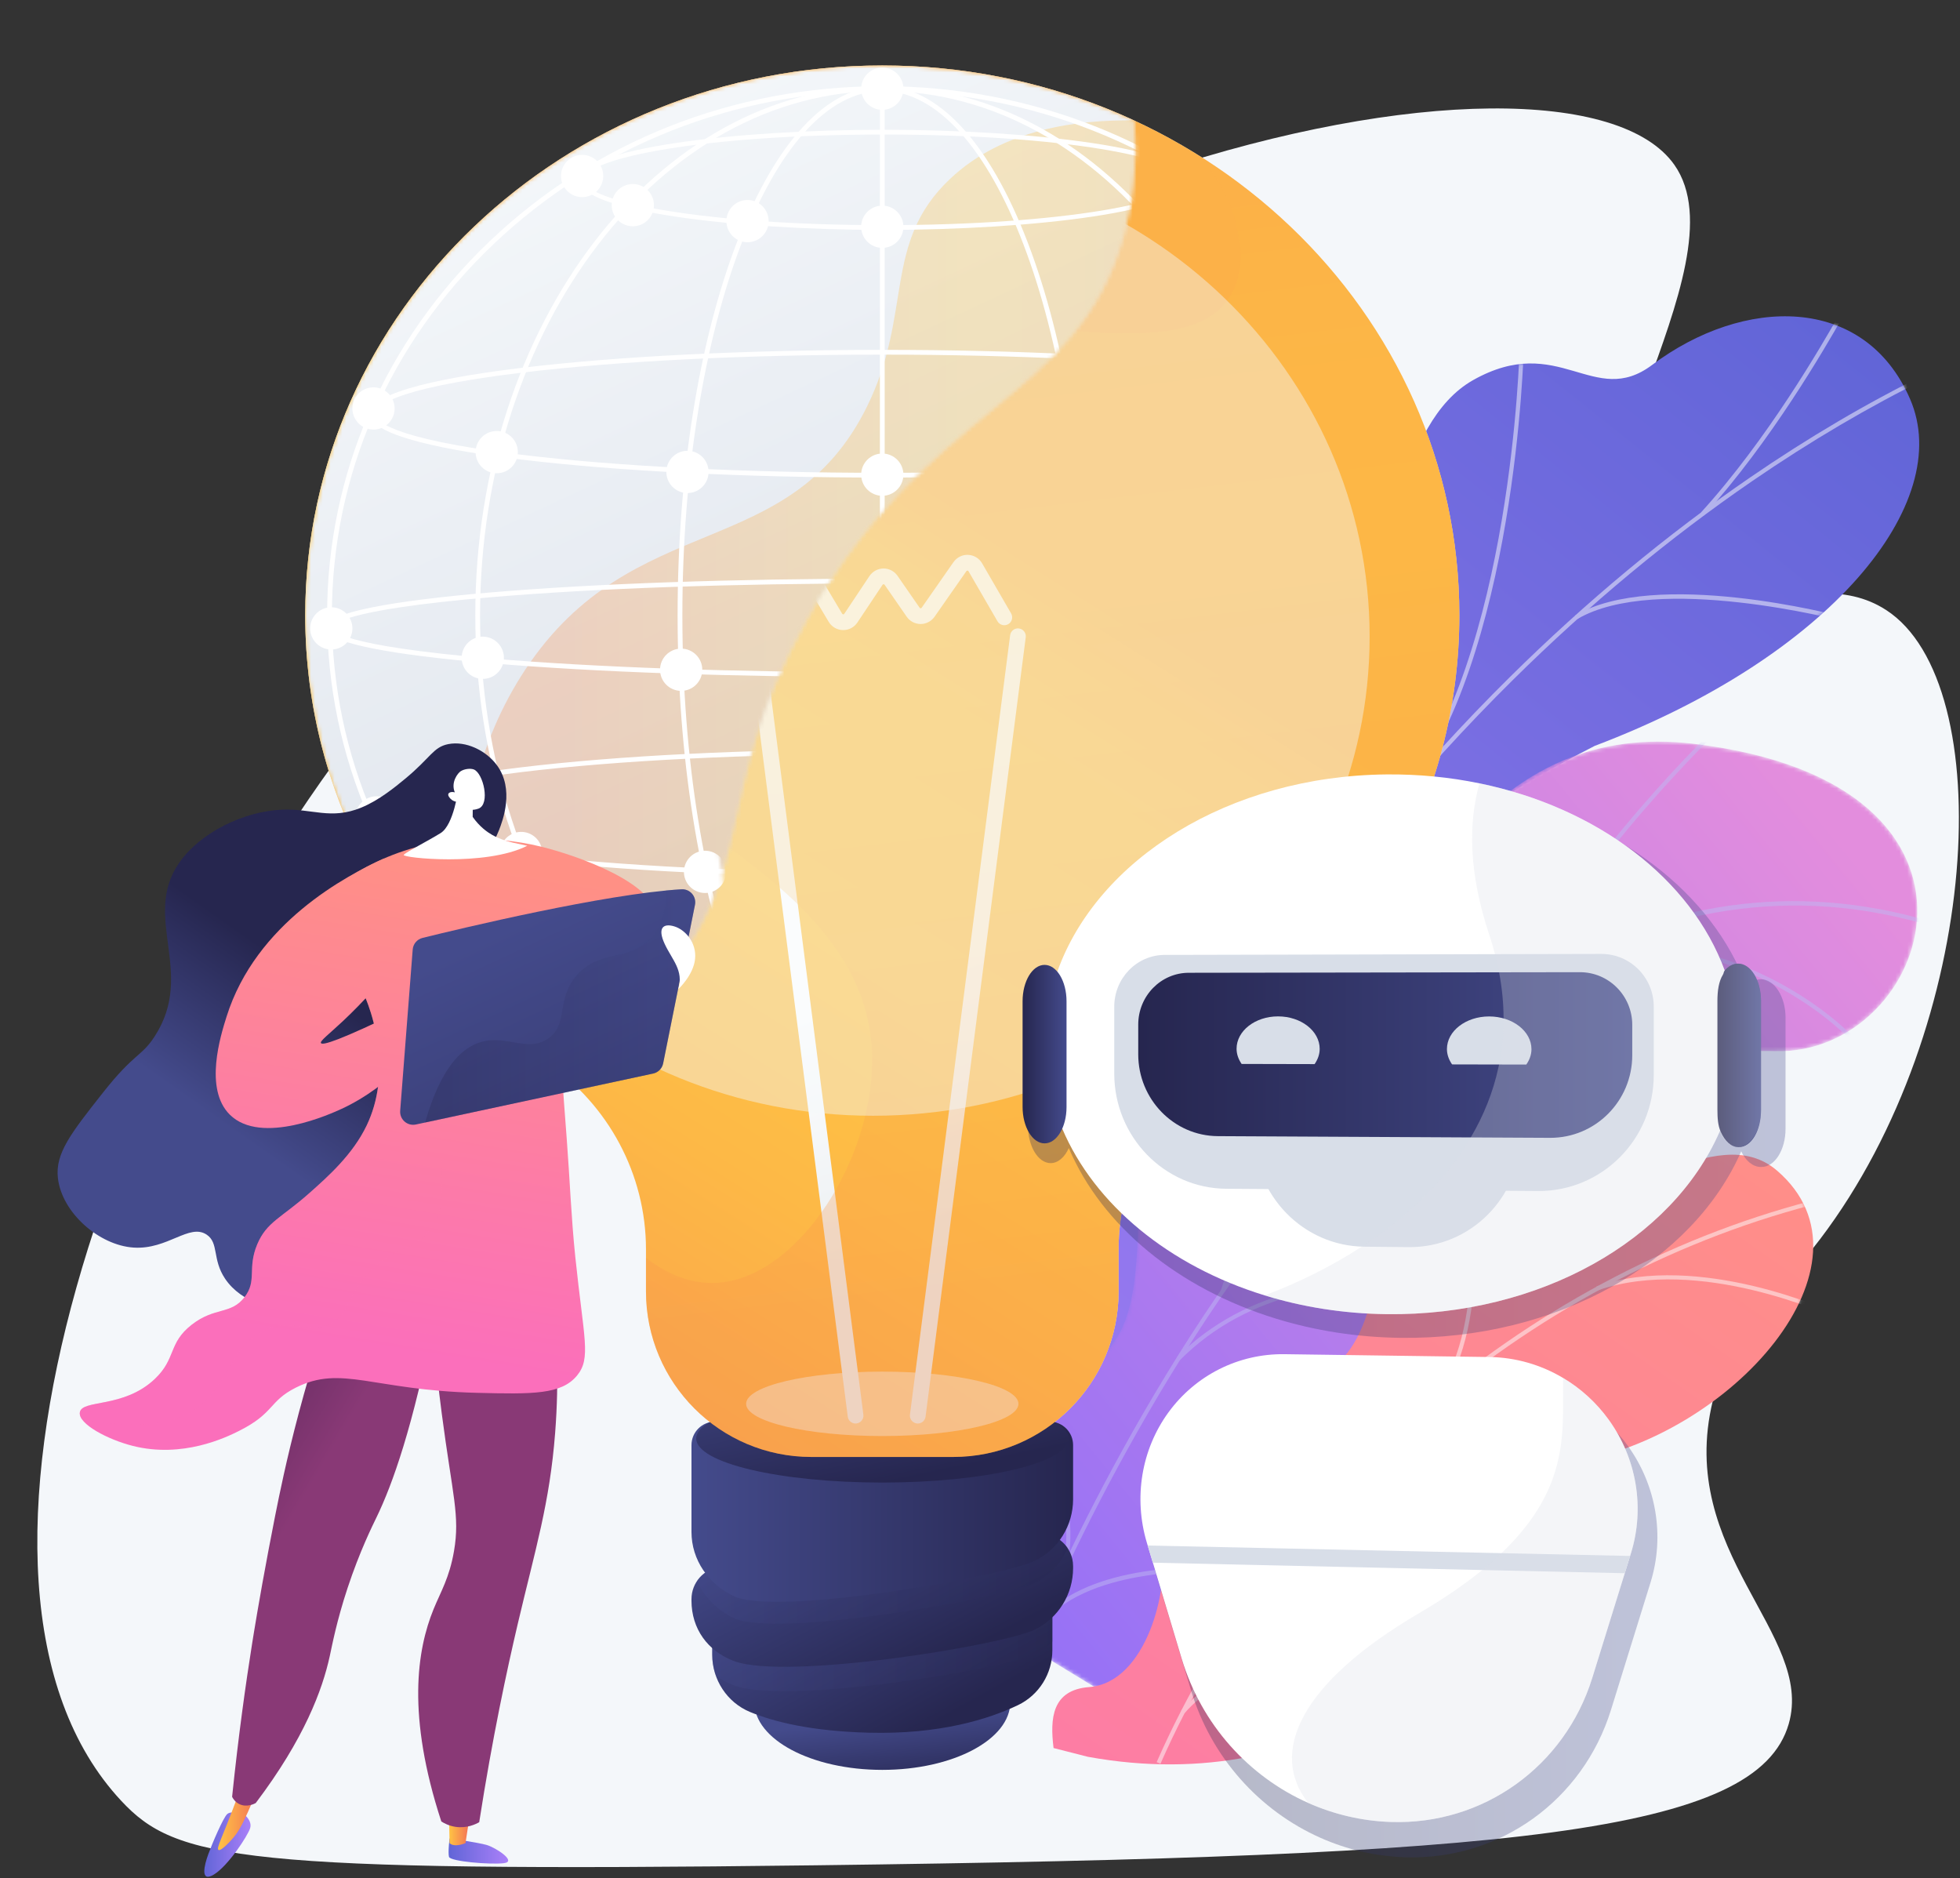 <svg width="501" height="480" viewBox="0 0 501 480" fill="none" xmlns="http://www.w3.org/2000/svg">
<rect x="0" y="0" width="501" height="480" fill="#333333" stroke="none"/>
<path d="M427.97 42.101C446.443 68.262 393.934 132.365 416.848 153.282C432.555 167.621 460.816 142.1 482.125 155.906C511.091 174.673 506.755 261.988 465.269 316.646C452.793 333.084 442.292 339.539 437.805 358.028C428.398 396.794 463.837 417.547 457.225 440.564C449.19 468.538 386.808 474.495 208.447 476.713C61.297 478.543 44.964 475.218 30.998 460.243C-20.94 404.552 28.726 261.551 101.911 173.713C211.761 41.87 400.509 3.215 427.97 42.101Z" fill="#F4F7FA"/>
<path d="M297.943 355.732C301.164 372.489 290.799 385.871 281.923 394.405C280.403 394.037 279.417 394.239 277.792 394.231C263.119 394.156 257.055 390.829 242.736 388.349C239.654 387.815 231.221 383.322 227.901 381.246L221.775 377.268C221.775 377.268 218.968 337.76 240.163 332.311C261.358 326.863 263.245 288.707 266.609 268.479C275.738 213.595 332.672 232.95 350.039 163.36C354.658 144.85 357.279 108.008 376.548 97.143C398.5 84.765 407.382 104.472 422.304 93.267C445.627 75.753 476.575 75.087 488.24 101.982C499.751 128.526 467.993 167.766 407.606 190.634C366.142 211.949 363.394 220.734 360.677 243.116C358.774 258.794 363.43 302.025 338.858 312.714C314.285 323.402 294.261 336.576 297.943 355.732Z" fill="url(#paint0_linear_1196_517)"/>
<mask id="mask0_1196_517" style="mask-type:luminance" maskUnits="userSpaceOnUse" x="222" y="80" width="269" height="325">
<path d="M269.885 404.473L222.573 378.876C222.573 378.876 218.968 337.76 240.163 332.311C261.358 326.862 263.245 288.707 266.61 268.479C275.738 213.594 332.672 232.95 350.039 163.359C354.658 144.85 357.279 108.007 376.548 97.142C398.5 84.764 407.382 104.472 422.304 93.266C445.627 75.753 476.575 75.087 488.239 101.981C499.751 128.525 467.993 167.766 407.606 190.634C366.142 211.949 363.393 220.733 360.677 243.116C358.774 258.793 363.429 302.024 338.857 312.713C314.285 323.402 294.261 336.576 297.943 355.732C303.546 384.88 269.885 404.473 269.885 404.473Z" fill="white"/>
</mask>
<g mask="url(#mask0_1196_517)">
<g opacity="0.5">
<path d="M249.919 390.737L248.925 390.354C251.209 384.423 253.585 378.47 255.989 372.66C273.786 329.644 294.953 289.846 318.903 254.372C339.197 224.314 361.769 196.932 385.99 172.987C405.469 153.731 426.116 136.583 447.358 122.02C462.291 111.783 477.361 102.918 492.15 95.674C494.727 94.411 497.433 93.264 500.051 92.154C503.537 90.676 507.143 89.148 510.471 87.334L510.981 88.27C507.608 90.11 503.978 91.649 500.467 93.137C497.863 94.241 495.17 95.382 492.619 96.632C477.876 103.854 462.851 112.692 447.96 122.9C426.771 137.427 406.173 154.535 386.739 173.746C362.568 197.642 340.042 224.969 319.787 254.969C295.877 290.383 274.744 330.117 256.974 373.067C254.574 378.869 252.2 384.814 249.919 390.737Z" fill="#FCFDFE"/>
<path d="M358.478 204.093L357.65 203.42C386.515 167.888 388.42 89.453 388.435 88.665L389.502 88.686C389.486 89.478 387.574 168.276 358.478 204.093Z" fill="#FCFDFE"/>
<path d="M286.442 310.57L285.542 309.998C302.334 283.555 361.836 274.718 362.435 274.632L362.587 275.688C361.993 275.774 302.972 284.54 286.442 310.57Z" fill="#FCFDFE"/>
<path d="M278.211 326.398L277.224 325.994C284.961 307.065 285.402 277.116 278.466 241.665C278.117 239.883 278.117 239.883 278.191 239.694L279.183 240.086L278.687 239.89L279.218 239.886C279.228 240.007 279.359 240.68 279.512 241.461C286.488 277.114 286.027 307.278 278.211 326.398Z" fill="#FCFDFE"/>
<path d="M254.241 379.972L253.411 379.303C267.54 361.766 300.937 361.764 301.272 361.766L301.267 362.833C300.936 362.831 268.047 362.837 254.241 379.972Z" fill="#FCFDFE"/>
<path d="M248.335 390.429C248.708 372.27 243.88 353.41 233.577 332.771L234.532 332.294C244.914 353.091 249.777 372.114 249.401 390.45L248.335 390.429Z" fill="#FCFDFE"/>
<path d="M435.59 131.682L434.802 130.965C451.951 112.104 465.597 88.313 470.081 80.496C471.167 78.603 471.551 77.938 471.725 77.73L472.543 78.414C472.412 78.575 471.791 79.657 471.006 81.027C466.507 88.869 452.818 112.736 435.59 131.682Z" fill="#FCFDFE"/>
<path d="M403.173 158.222L402.63 157.304C423.206 145.139 469.46 157.196 471.419 157.715L471.145 158.746C470.67 158.62 423.364 146.285 403.173 158.222Z" fill="#FCFDFE"/>
</g>
</g>
<mask id="mask1_1196_517" style="mask-type:luminance" maskUnits="userSpaceOnUse" x="242" y="189" width="249" height="247">
<path d="M244.992 409.937L287.129 435.63C287.129 435.63 308.237 418.845 307.21 397.29C305.114 353.309 343.767 354.543 360.034 352.636C384.566 349.762 404.93 336.526 385.472 313.493C366.015 290.46 413.625 267.566 453.912 268.635C493.336 269.681 517.944 200.182 432.824 190.08C381.99 184.048 362.529 229.993 347.187 250.858C331.845 271.723 297.976 253.571 292.785 287.323C288.352 316.153 296.331 344.012 272.813 351.351C249.295 358.69 237.059 375.536 244.992 409.937Z" fill="white"/>
</mask>
<g mask="url(#mask1_1196_517)">
<path d="M244.992 409.937L287.129 435.63C287.129 435.63 308.237 418.845 307.21 397.29C305.114 353.309 343.767 354.543 360.034 352.636C384.566 349.762 402.122 337.425 388.79 314.349C373.706 288.239 413.624 267.566 453.912 268.635C493.336 269.681 517.944 200.182 432.824 190.08C381.99 184.048 362.529 229.993 347.187 250.858C331.845 271.723 297.976 253.571 292.785 287.323C288.351 316.153 296.331 344.012 272.813 351.351C249.295 358.69 237.059 375.536 244.992 409.937Z" fill="url(#paint1_linear_1196_517)"/>
</g>
<mask id="mask2_1196_517" style="mask-type:luminance" maskUnits="userSpaceOnUse" x="242" y="189" width="249" height="247">
<path d="M244.992 409.937L287.129 435.63C287.129 435.63 308.237 418.845 307.21 397.29C305.114 353.309 343.767 354.543 360.034 352.636C384.566 349.762 404.93 336.526 385.472 313.493C366.015 290.46 413.625 267.566 453.912 268.635C493.336 269.681 517.944 200.182 432.824 190.08C381.99 184.048 362.529 229.993 347.187 250.858C331.845 271.723 297.976 253.571 292.785 287.323C288.352 316.153 296.331 344.012 272.813 351.351C249.295 358.69 237.059 375.536 244.992 409.937Z" fill="white"/>
</mask>
<g mask="url(#mask2_1196_517)">
<g opacity="0.5">
<path d="M260.845 424.969L261.818 425.342C262.049 424.74 285.395 364.484 326.544 311.732C364.454 263.132 425.671 211.141 502.026 239.447L502.388 238.47C468.398 225.869 434.533 227.857 401.731 244.378C375.529 257.576 349.952 280.026 325.71 311.107C284.47 363.983 261.077 424.365 260.845 424.969Z" fill="#BEB8F2"/>
<path d="M388.323 251.874L389.273 252.302C403.524 220.682 440.158 185.76 440.526 185.411L439.81 184.654C439.44 185.005 402.658 220.069 388.323 251.874Z" fill="#BEB8F2"/>
<path d="M410.48 241.465C451.797 241.062 474.318 267.077 474.54 267.34L475.335 266.666C475.109 266.399 452.294 240.015 410.47 240.423L410.48 241.465Z" fill="#BEB8F2"/>
<path d="M301.521 347.686C337.032 311.798 400.343 336.291 400.94 336.581L401.455 335.677C400.896 335.336 336.607 310.746 300.78 346.953L301.521 347.686Z" fill="#BEB8F2"/>
<path d="M312.079 329.741L313.061 330.091C323.875 299.739 305.96 263.393 305.778 263.029L304.847 263.496C305.027 263.856 322.743 299.813 312.079 329.741Z" fill="#BEB8F2"/>
<path d="M265.7 415.941C276.934 400.395 308.118 401.676 308.432 401.691L308.481 400.65C307.178 400.588 276.42 399.325 264.856 415.331L265.7 415.941Z" fill="#BEB8F2"/>
<path d="M271.037 401.598L272.005 401.983C277.606 387.889 266.982 361.905 263.49 353.366C262.997 352.16 262.571 351.118 262.532 350.917L261.507 351.104C261.558 351.387 261.839 352.081 262.526 353.761C265.978 362.203 276.482 387.894 271.037 401.598Z" fill="#BEB8F2"/>
</g>
</g>
<path d="M319.416 448.956C319.213 448.996 319.01 449.035 318.807 449.074C306.765 451.363 293.201 451.738 278.049 448.979C275.133 448.233 272.218 447.487 269.302 446.741C268.377 439.223 268.843 431.907 278.382 431.166C293.195 430.015 298.828 405.611 296.888 396.127C294.486 384.387 289.455 356.938 312.328 354.799C331.369 353.018 344.02 355.762 350.234 333.08C356.448 310.397 372.071 298.789 392.584 304.66C414.171 310.837 438.437 285.566 454.267 299.203C481.85 322.966 442.586 367.415 401.398 373.837C360.21 380.259 379.052 398.684 376.014 417.69C371.866 443.636 338.395 430.654 327.061 438.746C323.222 441.487 320.854 445.133 319.416 448.956Z" fill="url(#paint2_linear_1196_517)"/>
<mask id="mask3_1196_517" style="mask-type:luminance" maskUnits="userSpaceOnUse" x="269" y="295" width="195" height="169">
<path d="M317.368 463.307L269.735 452.601C268.475 445.233 267.727 431.993 278.382 431.166C293.195 430.015 298.828 405.612 296.888 396.127C294.486 384.388 289.455 356.938 312.328 354.799C331.369 353.018 344.02 355.762 350.234 333.08C356.448 310.398 372.07 298.79 392.584 304.66C414.171 310.837 438.437 285.567 454.267 299.204C481.85 322.966 442.585 367.415 401.397 373.838C360.209 380.26 379.052 398.685 376.014 417.69C371.865 443.637 338.395 430.655 327.061 438.747C318.175 445.09 317.149 456.276 317.368 463.307Z" fill="white"/>
</mask>
<g mask="url(#mask3_1196_517)">
<g opacity="0.5">
<path d="M296.624 450.772L295.655 450.345C326.867 379.556 392.27 324.266 466.343 306.052L466.595 307.08C392.835 325.217 327.705 380.277 296.624 450.772Z" fill="#FCFDFE"/>
<path d="M316.945 413.635L315.912 413.408C322.444 383.713 302.123 354.972 301.917 354.685L302.776 354.067C302.985 354.358 323.581 383.472 316.945 413.635Z" fill="#FCFDFE"/>
<path d="M302.72 437.906L301.919 437.215C322.038 413.865 377.546 422.152 378.104 422.239L377.943 423.285C377.39 423.199 322.456 415 302.72 437.906Z" fill="#FCFDFE"/>
<path d="M367.791 357.388L366.933 356.769C381.254 336.95 374.375 300.089 374.304 299.718L375.342 299.518C375.415 299.893 382.377 337.204 367.791 357.388Z" fill="#FCFDFE"/>
<path d="M408.418 329.772L408.071 328.772C434.382 319.624 468.548 335.398 468.89 335.559L468.441 336.518C468.103 336.358 434.32 320.766 408.418 329.772Z" fill="#FCFDFE"/>
</g>
</g>
<path opacity="0.75" d="M78.02 157.226C78.02 79.633 144.06 16.731 225.524 16.731C306.988 16.731 373.028 79.633 373.028 157.226C373.028 204.316 348.704 245.993 311.372 271.484C295.533 282.299 285.928 300.124 285.928 319.306V330.057C285.928 353.418 266.997 372.355 243.644 372.355H207.405C184.052 372.355 165.12 353.418 165.12 330.057V319.306C165.12 300.123 155.515 282.299 139.677 271.484C102.344 245.993 78.02 204.316 78.02 157.226Z" fill="#F4F7FA"/>
<path d="M225.524 452.325C243.595 452.325 258.245 444.567 258.245 434.997C258.245 425.426 243.595 417.668 225.524 417.668C207.453 417.668 192.804 425.426 192.804 434.997C192.804 444.567 207.453 452.325 225.524 452.325Z" fill="url(#paint3_linear_1196_517)"/>
<path d="M268.998 404.041V421.737C268.998 427.724 265.591 433.21 260.189 435.787C252.689 439.365 240.22 443.292 222.097 442.827C207.395 442.45 197.808 440.048 191.713 437.525C185.825 435.088 182.051 429.263 182.051 422.889V413.098L268.998 404.041Z" fill="url(#paint4_linear_1196_517)"/>
<path opacity="0.3" d="M268.998 419.541C267.672 420.83 266.138 421.923 264.414 422.745C256 426.759 200.887 435.728 187.592 430.731C185.866 430.082 184.313 429.214 182.952 428.167C182.371 426.496 182.051 424.717 182.051 422.889V413.098L268.998 404.041L268.998 419.541Z" fill="url(#paint5_linear_1196_517)"/>
<path d="M265.138 392.001C270.034 391.49 274.296 395.333 274.296 400.257V400.759C274.296 407.476 270.475 413.63 264.414 416.521C256 420.535 200.887 429.504 187.592 424.507C180.9 421.992 176.752 416.244 176.752 409.093V408.689C176.752 404.437 179.964 400.872 184.192 400.432L265.138 392.001Z" fill="url(#paint6_linear_1196_517)"/>
<path opacity="0.3" d="M184.192 400.433L265.138 392.001C268.331 391.668 271.246 393.193 272.893 395.655C271.267 399.488 268.306 402.694 264.414 404.551C256 408.565 198.54 418.702 187.592 413.543C183.331 411.534 179.989 408.143 178.199 404.021C179.532 402.064 181.679 400.694 184.192 400.433Z" fill="url(#paint7_linear_1196_517)"/>
<path d="M268.304 363.33C271.613 363.33 274.296 366.013 274.296 369.323V383.183C274.296 389.9 270.475 396.054 264.414 398.945C256 402.959 198.539 413.097 187.592 407.937C181.125 404.889 176.752 398.668 176.752 391.517V369.324C176.752 366.014 179.435 363.33 182.744 363.33L268.304 363.33Z" fill="url(#paint8_linear_1196_517)"/>
<path d="M177.959 367.645C177.959 373.858 199.255 378.895 225.524 378.895C251.794 378.895 273.09 373.858 273.09 367.645C273.09 361.433 251.794 356.396 225.524 356.396C199.255 356.396 177.959 361.432 177.959 367.645Z" fill="url(#paint9_linear_1196_517)"/>
<path d="M78.02 157.226C78.02 79.633 144.06 16.731 225.524 16.731C306.988 16.731 373.028 79.633 373.028 157.226C373.028 204.316 348.704 245.993 311.372 271.484C295.533 282.299 285.928 300.124 285.928 319.306V330.057C285.928 353.418 266.997 372.355 243.644 372.355H207.405C184.052 372.355 165.12 353.418 165.12 330.057V319.306C165.12 300.123 155.515 282.299 139.677 271.484C102.344 245.993 78.02 204.316 78.02 157.226Z" fill="url(#paint10_linear_1196_517)"/>
<path opacity="0.5" d="M225.524 367.006C244.746 367.006 260.329 363.321 260.329 358.775C260.329 354.229 244.746 350.543 225.524 350.543C206.302 350.543 190.719 354.229 190.719 358.775C190.719 363.321 206.302 367.006 225.524 367.006Z" fill="#F4F7FA"/>
<path d="M234.594 363.805C235.591 363.805 236.456 363.064 236.587 362.049L262.191 162.865C262.333 161.763 261.554 160.755 260.452 160.614C259.349 160.465 258.343 161.25 258.201 162.352L232.597 361.536C232.455 362.639 233.234 363.647 234.335 363.788C234.422 363.8 234.509 363.805 234.594 363.805Z" fill="url(#paint11_linear_1196_517)"/>
<path d="M218.691 363.805C218.776 363.805 218.863 363.8 218.949 363.788C220.051 363.647 220.83 362.639 220.688 361.537L195.083 162.353C194.941 161.25 193.935 160.465 192.832 160.614C191.73 160.755 190.952 161.763 191.093 162.866L216.698 362.05C216.829 363.064 217.694 363.805 218.691 363.805Z" fill="url(#paint12_linear_1196_517)"/>
<path d="M197.838 162.704C198.491 162.704 199.133 162.386 199.519 161.799L206.586 151.076C206.659 150.965 206.771 150.902 206.873 150.914C207.048 150.918 207.122 151.043 207.146 151.083L211.811 158.9C212.585 160.195 213.94 160.991 215.437 161.028C216.925 161.076 218.332 160.338 219.171 159.08L225.577 149.472C225.647 149.368 225.74 149.314 225.854 149.313C225.99 149.339 226.054 149.361 226.122 149.459L231.75 157.597C232.562 158.773 233.895 159.476 235.315 159.479H235.324C236.743 159.479 238.078 158.779 238.896 157.605L247.01 145.979C247.083 145.874 247.186 145.837 247.296 145.826C247.412 145.831 247.503 145.89 247.567 146L254.972 158.788C255.529 159.749 256.76 160.077 257.721 159.52C258.682 158.963 259.009 157.732 258.453 156.77L251.047 143.982C250.294 142.683 248.955 141.869 247.465 141.806C245.987 141.731 244.571 142.443 243.711 143.676L235.598 155.303C235.528 155.403 235.435 155.455 235.324 155.455H235.323C235.214 155.454 235.125 155.405 235.057 155.308L229.429 147.17C228.606 145.981 227.25 145.272 225.819 145.289C224.378 145.302 223.036 146.031 222.23 147.24L215.824 156.847C215.752 156.955 215.644 157.045 215.537 157.005C215.363 157.001 215.289 156.877 215.265 156.837L210.6 149.02C209.823 147.72 208.463 146.925 206.961 146.891C205.474 146.858 204.061 147.595 203.227 148.861L196.16 159.585C195.548 160.512 195.805 161.76 196.732 162.372C197.074 162.597 197.458 162.704 197.838 162.704Z" fill="url(#paint13_linear_1196_517)"/>
<path opacity="0.3" d="M222.847 268.044C219.687 213.893 128.427 201.22 128.818 152.859C129.059 123.075 165.324 100.955 173.067 96.525C230.128 63.879 300.361 101.578 314.865 74.896C318.477 68.253 316.784 61.022 315.819 56.903C314.362 50.679 311.062 44.882 306.167 39.58C346.425 64.666 373.028 107.984 373.028 157.226C373.028 204.316 348.704 245.993 311.372 271.484C295.533 282.299 285.928 300.124 285.928 319.306V330.057C285.928 353.418 266.997 372.355 243.644 372.355H207.405C184.052 372.355 165.12 353.418 165.12 330.057V321.461C170.108 325.285 175.837 327.952 182.118 327.9C203.914 327.721 224.42 294.991 222.847 268.044Z" fill="url(#paint14_linear_1196_517)"/>
<path opacity="0.44" d="M223.165 285.153C293.266 285.153 350.095 230.331 350.095 162.704C350.095 95.078 293.266 40.255 223.165 40.255C153.064 40.255 96.235 95.078 96.235 162.704C96.235 230.331 153.064 285.153 223.165 285.153Z" fill="#F4F7FA"/>
<mask id="mask4_1196_517" style="mask-type:luminance" maskUnits="userSpaceOnUse" x="78" y="16" width="213" height="257">
<path d="M78.02 157.226C78.02 79.633 144.06 16.731 225.524 16.731C248.593 16.731 270.422 21.779 289.868 30.773C290.802 42.742 289.35 52.564 287.114 60.47C275.035 103.174 236.774 102.863 205.782 159.108C181.774 202.678 193.815 222.681 169.075 250.545C160.801 259.863 151.16 266.958 140.935 272.371C140.52 272.071 140.102 271.774 139.677 271.484C102.344 245.992 78.02 204.316 78.02 157.226Z" fill="white"/>
</mask>
<g mask="url(#mask4_1196_517)">
<path d="M78.02 157.226C78.02 79.633 144.06 16.731 225.524 16.731C306.988 16.731 373.028 79.633 373.028 157.226C373.028 204.315 348.704 245.992 311.372 271.484C295.533 282.298 285.928 300.123 285.928 319.305V330.057C285.928 353.417 266.997 372.355 243.644 372.355H207.405C184.052 372.355 165.12 353.417 165.12 330.057V319.305C165.12 300.123 155.515 282.298 139.677 271.484C102.344 245.992 78.02 204.315 78.02 157.226Z" fill="url(#paint15_linear_1196_517)"/>
</g>
<mask id="mask5_1196_517" style="mask-type:luminance" maskUnits="userSpaceOnUse" x="78" y="16" width="213" height="257">
<path d="M78.02 157.226C78.02 79.633 144.06 16.731 225.524 16.731C248.593 16.731 270.422 21.779 289.868 30.773C290.802 42.742 289.35 52.564 287.114 60.47C275.035 103.174 236.774 102.863 205.782 159.108C181.774 202.678 193.815 222.681 169.075 250.545C160.801 259.863 151.16 266.958 140.935 272.371C140.52 272.071 140.102 271.774 139.677 271.484C102.344 245.992 78.02 204.316 78.02 157.226Z" fill="white"/>
</mask>
<g mask="url(#mask5_1196_517)">
<path opacity="0.3" d="M289.868 30.772C275.818 30.586 256.498 32.749 242.729 45.83C225.52 62.181 233.411 79.98 221.616 103.909C201.772 144.167 161.772 129.617 134.286 171.107C109.289 208.841 118.574 256.806 129.008 264.225C129.945 264.89 140.935 272.371 140.935 272.371L303.668 202.306L289.868 30.772Z" fill="url(#paint16_linear_1196_517)"/>
</g>
<mask id="mask6_1196_517" style="mask-type:luminance" maskUnits="userSpaceOnUse" x="78" y="16" width="213" height="257">
<path d="M78.02 157.226C78.02 79.633 144.06 16.731 225.524 16.731C248.593 16.731 270.422 21.779 289.868 30.773C290.802 42.742 289.35 52.564 287.114 60.47C275.035 103.174 236.774 102.863 205.782 159.108C181.774 202.678 193.815 222.681 169.075 250.545C160.801 259.863 151.16 266.958 140.935 272.371C140.52 272.071 140.102 271.774 139.677 271.484C102.344 245.992 78.02 204.316 78.02 157.226Z" fill="white"/>
</mask>
<g mask="url(#mask6_1196_517)">
<path d="M225.524 292.524C187.624 292.524 151.991 278.46 125.188 252.922C98.378 227.376 83.613 193.409 83.613 157.278C83.613 121.146 98.378 87.18 125.188 61.634C151.991 36.096 187.624 22.031 225.524 22.031C263.424 22.031 299.058 36.096 325.86 61.634C352.67 87.18 367.435 121.146 367.435 157.278C367.435 193.409 352.67 227.376 325.86 252.922C299.058 278.46 263.425 292.524 225.524 292.524ZM225.524 23.251C187.938 23.251 152.604 37.196 126.029 62.517C99.463 87.83 84.832 121.484 84.832 157.278C84.832 193.072 99.463 226.725 126.029 252.038C152.604 277.359 187.938 291.304 225.524 291.304C263.11 291.304 298.444 277.359 325.019 252.038C351.585 226.725 366.216 193.072 366.216 157.278C366.216 121.484 351.585 87.83 325.019 62.517C298.444 37.196 263.11 23.251 225.524 23.251Z" fill="white"/>
<path d="M225.524 292.524C168.16 292.524 121.491 231.853 121.491 157.278C121.491 82.703 168.16 22.031 225.524 22.031C282.888 22.031 329.557 82.703 329.557 157.278C329.557 231.853 282.888 292.524 225.524 292.524ZM225.524 23.251C168.833 23.251 122.711 83.375 122.711 157.277C122.711 231.18 168.833 291.304 225.524 291.304C282.215 291.304 328.337 231.18 328.337 157.277C328.337 83.375 282.215 23.251 225.524 23.251Z" fill="white"/>
<path d="M225.524 292.524C211.441 292.524 198.253 278.38 188.389 252.699C178.596 227.201 173.203 193.313 173.203 157.278C173.203 121.242 178.596 87.354 188.389 61.856C198.253 36.175 211.441 22.031 225.524 22.031C239.607 22.031 252.795 36.175 262.659 61.856C272.452 87.354 277.845 121.242 277.845 157.278C277.845 193.313 272.452 227.201 262.659 252.699C252.795 278.38 239.607 292.524 225.524 292.524ZM225.524 23.251C197.347 23.251 174.422 83.375 174.422 157.277C174.422 231.18 197.347 291.304 225.524 291.304C253.702 291.304 276.626 231.18 276.626 157.277C276.626 83.375 253.702 23.251 225.524 23.251Z" fill="white"/>
<path d="M226.134 22.641H224.914V291.914H226.134V22.641Z" fill="white"/>
<path d="M225.524 173.021C187.764 173.021 152.262 171.777 125.558 169.517C112.558 168.417 102.347 167.136 95.207 165.707C84.931 163.652 83.613 161.821 83.613 160.456C83.613 159.091 84.931 157.26 95.207 155.204C102.347 153.776 112.558 152.495 125.558 151.395C152.262 149.136 187.765 147.891 225.524 147.891C263.283 147.891 298.786 149.136 325.491 151.395C338.491 152.495 348.702 153.776 355.841 155.204C366.117 157.26 367.435 159.091 367.435 160.456C367.435 161.821 366.118 163.652 355.841 165.707C348.702 167.136 338.491 168.417 325.491 169.517C298.786 171.777 263.284 173.021 225.524 173.021ZM225.524 149.111C187.798 149.111 152.332 150.354 125.66 152.611C86.801 155.898 84.833 159.723 84.833 160.456C84.833 161.19 86.801 165.014 125.66 168.302C152.332 170.558 187.798 171.801 225.524 171.801C263.251 171.801 298.716 170.558 325.388 168.302C364.247 165.014 366.216 161.19 366.216 160.456C366.216 159.723 364.247 155.898 325.388 152.611C298.716 150.354 263.25 149.111 225.524 149.111Z" fill="white"/>
<path d="M225.524 122.055C190.681 122.055 157.919 120.419 133.275 117.449C115.612 115.32 94.558 111.56 94.558 105.734C94.558 99.909 115.612 96.148 133.275 94.019C157.92 91.049 190.681 89.414 225.524 89.414C260.367 89.414 293.128 91.049 317.773 94.019C335.436 96.148 356.491 99.909 356.491 105.734C356.491 111.56 335.436 115.32 317.773 117.449C293.129 120.419 260.367 122.055 225.524 122.055ZM225.524 90.634C190.728 90.634 158.019 92.266 133.421 95.231C98.492 99.44 95.777 104.334 95.777 105.734C95.777 107.134 98.492 112.028 133.421 116.238C158.018 119.202 190.728 120.835 225.524 120.835C260.32 120.835 293.03 119.202 317.627 116.238C352.556 112.028 355.271 107.134 355.271 105.734C355.271 104.334 352.556 99.44 317.627 95.231C293.03 92.266 260.32 90.634 225.524 90.634Z" fill="white"/>
<path d="M225.918 58.76C187.659 58.76 148.085 53.972 148.085 45.961C148.085 37.95 187.659 33.163 225.918 33.163C264.177 33.163 303.75 37.95 303.75 45.961C303.75 53.972 264.177 58.76 225.918 58.76ZM225.918 34.383C180.09 34.383 149.305 40.369 149.305 45.961C149.305 51.553 180.09 57.539 225.918 57.539C271.746 57.539 302.53 51.553 302.53 45.961C302.53 40.369 271.746 34.383 225.918 34.383Z" fill="white"/>
<path d="M225.524 224.135C190.681 224.135 157.92 222.499 133.275 219.529C115.612 217.4 94.558 213.639 94.558 207.814C94.558 201.988 115.612 198.228 133.275 196.099C157.92 193.129 190.681 191.493 225.524 191.493C260.367 191.493 293.129 193.129 317.773 196.099C335.436 198.228 356.491 201.988 356.491 207.814C356.491 213.639 335.436 217.4 317.773 219.529C293.129 222.499 260.367 224.135 225.524 224.135ZM225.524 192.713C190.728 192.713 158.019 194.346 133.421 197.31C98.492 201.52 95.777 206.414 95.777 207.814C95.777 209.214 98.492 214.108 133.421 218.317C158.018 221.282 190.728 222.914 225.524 222.914C260.32 222.914 293.03 221.282 317.627 218.317C352.556 214.108 355.271 209.214 355.271 207.814C355.271 206.414 352.556 201.52 317.627 197.31C293.03 194.346 260.32 192.713 225.524 192.713Z" fill="white"/>
<path d="M225.918 280.386C187.659 280.386 148.085 275.598 148.085 267.587C148.085 259.576 187.659 254.789 225.918 254.789C264.177 254.789 303.75 259.576 303.75 267.587C303.75 275.598 264.177 280.386 225.918 280.386ZM225.918 256.009C180.09 256.009 149.305 261.996 149.305 267.587C149.305 273.179 180.09 279.166 225.918 279.166C271.746 279.166 302.53 273.179 302.53 267.587C302.53 261.996 271.746 256.009 225.918 256.009Z" fill="white"/>
</g>
<mask id="mask7_1196_517" style="mask-type:luminance" maskUnits="userSpaceOnUse" x="78" y="16" width="213" height="257">
<path d="M78.02 157.226C78.02 79.633 144.06 16.731 225.524 16.731C248.593 16.731 270.422 21.779 289.868 30.773C290.802 42.742 289.35 52.564 287.114 60.47C275.035 103.174 236.774 102.863 205.782 159.108C181.774 202.678 193.815 222.681 169.075 250.545C160.801 259.863 151.16 266.958 140.935 272.371C140.52 272.071 140.102 271.774 139.677 271.484C102.344 245.992 78.02 204.316 78.02 157.226Z" fill="white"/>
</mask>
<g mask="url(#mask7_1196_517)">
<path d="M121.571 115.549C121.571 118.531 123.988 120.949 126.969 120.949C129.95 120.949 132.367 118.531 132.367 115.549C132.367 112.566 129.95 110.149 126.969 110.149C123.988 110.149 121.571 112.566 121.571 115.549Z" fill="white"/>
</g>
<mask id="mask8_1196_517" style="mask-type:luminance" maskUnits="userSpaceOnUse" x="83" y="7" width="193" height="270">
<path d="M85.837 173.629C72.385 97.221 126.52 23.812 206.754 9.668C229.473 5.662 251.848 6.843 272.559 12.322C275.554 23.947 275.827 33.871 274.995 42.045C270.503 86.194 232.766 92.531 211.994 153.299C195.903 200.373 211.23 217.979 191.694 249.714C185.161 260.326 176.896 268.987 167.764 276.093C167.303 275.87 166.84 275.649 166.372 275.438C125.183 256.817 94.001 220 85.837 173.629Z" fill="white"/>
</mask>
<g mask="url(#mask8_1196_517)">
<path d="M176.66 125.924C179.596 125.406 181.557 122.606 181.04 119.669C180.522 116.732 177.723 114.771 174.787 115.288C171.851 115.806 169.89 118.606 170.407 121.543C170.924 124.48 173.724 126.441 176.66 125.924Z" fill="white"/>
</g>
<mask id="mask9_1196_517" style="mask-type:luminance" maskUnits="userSpaceOnUse" x="71" y="-11" width="182" height="275">
<path d="M76.743 169.754C56.046 94.983 102.917 16.732 181.432 -5.025C203.666 -11.186 226.051 -12.152 247.191 -8.679C251.284 2.605 252.505 12.458 252.459 20.674C252.208 65.05 215.249 74.969 200.381 137.445C188.864 185.843 205.805 201.902 189.392 235.36C183.904 246.549 176.504 255.961 168.093 263.908C167.613 263.73 167.131 263.555 166.645 263.389C123.863 248.795 89.304 215.13 76.743 169.754Z" fill="white"/>
</mask>
<g mask="url(#mask9_1196_517)">
<path d="M124.848 173.311C127.721 172.515 129.405 169.54 128.61 166.666C127.814 163.792 124.84 162.108 121.967 162.904C119.093 163.7 117.409 166.675 118.205 169.549C119 172.423 121.974 174.107 124.848 173.311Z" fill="white"/>
</g>
<mask id="mask10_1196_517" style="mask-type:luminance" maskUnits="userSpaceOnUse" x="78" y="16" width="213" height="257">
<path d="M78.02 157.226C78.02 79.633 144.06 16.731 225.524 16.731C248.593 16.731 270.422 21.779 289.868 30.773C290.802 42.742 289.35 52.564 287.114 60.47C275.035 103.174 236.774 102.863 205.782 159.108C181.774 202.678 193.815 222.681 169.075 250.545C160.801 259.863 151.16 266.958 140.935 272.371C140.52 272.071 140.102 271.774 139.677 271.484C102.344 245.992 78.02 204.316 78.02 157.226Z" fill="white"/>
</mask>
<g mask="url(#mask10_1196_517)">
<path d="M174.113 176.567C177.094 176.567 179.511 174.149 179.511 171.167C179.511 168.185 177.094 165.767 174.113 165.767C171.131 165.767 168.715 168.185 168.715 171.167C168.715 174.149 171.131 176.567 174.113 176.567Z" fill="white"/>
</g>
<mask id="mask11_1196_517" style="mask-type:luminance" maskUnits="userSpaceOnUse" x="58" y="-103" width="209" height="261">
<path d="M134.916 143.634C65.534 108.93 38.817 21.716 75.242 -51.162C85.556 -71.8 99.831 -89.071 116.567 -102.444C127.687 -97.927 135.821 -92.235 141.89 -86.698C174.674 -56.793 157.288 -22.703 193.724 30.179C221.949 71.144 245.219 69.319 259.072 103.914C263.704 115.484 265.738 127.282 266.006 138.85C265.552 139.088 265.1 139.329 264.651 139.579C225.164 161.576 177.022 164.696 134.916 143.634Z" fill="white"/>
</mask>
<g mask="url(#mask11_1196_517)">
<path d="M100.301 106.807C101.634 104.14 100.553 100.896 97.886 99.562C95.22 98.228 91.977 99.309 90.644 101.976C89.311 104.644 90.392 107.887 93.059 109.221C95.726 110.555 98.968 109.474 100.301 106.807Z" fill="white"/>
</g>
<mask id="mask12_1196_517" style="mask-type:luminance" maskUnits="userSpaceOnUse" x="76" y="-4" width="196" height="268">
<path d="M77.59 158.239C66.332 81.473 122.55 9.645 203.157 -2.193C225.983 -5.545 248.315 -3.723 268.861 2.348C271.522 14.054 271.51 23.983 270.445 32.13C264.689 76.134 226.785 81.386 204.28 141.535C186.846 188.13 201.663 206.169 181.226 237.332C174.391 247.753 165.881 256.174 156.549 263.014C156.094 262.778 155.638 262.544 155.176 262.319C114.537 242.525 84.422 204.827 77.59 158.239Z" fill="white"/>
</mask>
<g mask="url(#mask12_1196_517)">
<path d="M85.464 165.94C88.414 165.507 90.454 162.764 90.022 159.814C89.589 156.863 86.847 154.822 83.897 155.255C80.947 155.688 78.907 158.431 79.34 161.382C79.772 164.333 82.514 166.373 85.464 165.94Z" fill="white"/>
</g>
<mask id="mask13_1196_517" style="mask-type:luminance" maskUnits="userSpaceOnUse" x="78" y="16" width="213" height="257">
<path d="M78.02 157.226C78.02 79.633 144.06 16.731 225.524 16.731C248.593 16.731 270.422 21.779 289.868 30.773C290.802 42.742 289.35 52.564 287.114 60.47C275.035 103.174 236.774 102.863 205.782 159.108C181.774 202.678 193.815 222.681 169.075 250.545C160.801 259.863 151.16 266.958 140.935 272.371C140.52 272.071 140.102 271.774 139.677 271.484C102.344 245.992 78.02 204.316 78.02 157.226Z" fill="white"/>
</mask>
<g mask="url(#mask13_1196_517)">
<path d="M220.126 121.308C220.126 124.291 222.543 126.708 225.524 126.708C228.505 126.708 230.922 124.291 230.922 121.308C230.922 118.326 228.505 115.909 225.524 115.909C222.543 115.909 220.126 118.326 220.126 121.308Z" fill="white"/>
</g>
<mask id="mask14_1196_517" style="mask-type:luminance" maskUnits="userSpaceOnUse" x="78" y="16" width="213" height="257">
<path d="M78.02 157.226C78.02 79.633 144.06 16.731 225.524 16.731C248.593 16.731 270.422 21.779 289.868 30.773C290.802 42.742 289.35 52.564 287.114 60.47C275.035 103.174 236.774 102.863 205.782 159.108C181.774 202.678 193.815 222.681 169.075 250.545C160.801 259.863 151.16 266.958 140.935 272.371C140.52 272.071 140.102 271.774 139.677 271.484C102.344 245.992 78.02 204.316 78.02 157.226Z" fill="white"/>
</mask>
<g mask="url(#mask14_1196_517)">
<path d="M220.126 57.95C220.126 60.932 222.543 63.35 225.524 63.35C228.505 63.35 230.922 60.932 230.922 57.95C230.922 54.968 228.505 52.55 225.524 52.55C222.543 52.55 220.126 54.968 220.126 57.95Z" fill="white"/>
</g>
<mask id="mask15_1196_517" style="mask-type:luminance" maskUnits="userSpaceOnUse" x="78" y="16" width="213" height="257">
<path d="M78.02 157.226C78.02 79.633 144.06 16.731 225.524 16.731C248.593 16.731 270.422 21.779 289.868 30.773C290.802 42.742 289.35 52.564 287.114 60.47C275.035 103.174 236.774 102.863 205.782 159.108C181.774 202.678 193.815 222.681 169.075 250.545C160.801 259.863 151.16 266.958 140.935 272.371C140.52 272.071 140.102 271.774 139.677 271.484C102.344 245.992 78.02 204.316 78.02 157.226Z" fill="white"/>
</mask>
<g mask="url(#mask15_1196_517)">
<path d="M185.678 56.51C185.678 59.492 188.095 61.91 191.076 61.91C194.058 61.91 196.475 59.492 196.475 56.51C196.475 53.528 194.058 51.11 191.076 51.11C188.095 51.11 185.678 53.528 185.678 56.51Z" fill="white"/>
</g>
<mask id="mask16_1196_517" style="mask-type:luminance" maskUnits="userSpaceOnUse" x="78" y="16" width="213" height="257">
<path d="M78.02 157.226C78.02 79.633 144.06 16.731 225.524 16.731C248.593 16.731 270.422 21.779 289.868 30.773C290.802 42.742 289.35 52.564 287.114 60.47C275.035 103.174 236.774 102.863 205.782 159.108C181.774 202.678 193.815 222.681 169.075 250.545C160.801 259.863 151.16 266.958 140.935 272.371C140.52 272.071 140.102 271.774 139.677 271.484C102.344 245.992 78.02 204.316 78.02 157.226Z" fill="white"/>
</mask>
<g mask="url(#mask16_1196_517)">
<path d="M156.359 52.431C156.359 55.413 158.776 57.831 161.757 57.831C164.738 57.831 167.155 55.413 167.155 52.431C167.155 49.448 164.738 47.031 161.757 47.031C158.776 47.031 156.359 49.448 156.359 52.431Z" fill="white"/>
</g>
<mask id="mask17_1196_517" style="mask-type:luminance" maskUnits="userSpaceOnUse" x="138" y="-65" width="171" height="280">
<path d="M178.094 174.415C123.246 119.549 125.479 28.36 183.082 -29.262C199.394 -45.579 218.398 -57.45 238.505 -64.845C247.626 -57.042 253.543 -49.07 257.55 -41.898C279.195 -3.159 251.921 23.685 269.764 85.376C283.587 133.167 306.241 138.793 308.444 175.996C309.18 188.437 307.378 200.273 303.974 211.333C303.469 211.415 302.963 211.5 302.458 211.595C258.04 219.977 211.381 207.712 178.094 174.415Z" fill="white"/>
</mask>
<g mask="url(#mask17_1196_517)">
<path d="M152.616 48.798C154.724 46.689 154.724 43.27 152.616 41.162C150.508 39.053 147.09 39.053 144.982 41.162C142.874 43.27 142.874 46.689 144.982 48.798C147.09 50.907 150.508 50.907 152.616 48.798Z" fill="white"/>
</g>
<mask id="mask18_1196_517" style="mask-type:luminance" maskUnits="userSpaceOnUse" x="78" y="16" width="213" height="257">
<path d="M78.02 157.226C78.02 79.633 144.06 16.731 225.524 16.731C248.593 16.731 270.422 21.779 289.868 30.773C290.802 42.742 289.35 52.564 287.114 60.47C275.035 103.174 236.774 102.863 205.782 159.108C181.774 202.678 193.815 222.681 169.075 250.545C160.801 259.863 151.16 266.958 140.935 272.371C140.52 272.071 140.102 271.774 139.677 271.484C102.344 245.992 78.02 204.316 78.02 157.226Z" fill="white"/>
</mask>
<g mask="url(#mask18_1196_517)">
<path d="M220.126 22.671C220.126 25.654 222.543 28.071 225.524 28.071C228.505 28.071 230.922 25.654 230.922 22.671C230.922 19.689 228.505 17.271 225.524 17.271C222.543 17.271 220.126 19.689 220.126 22.671Z" fill="white"/>
</g>
<mask id="mask19_1196_517" style="mask-type:luminance" maskUnits="userSpaceOnUse" x="45" y="2" width="160" height="283">
<path d="M59.467 209.879C24.783 140.484 55.738 54.681 128.606 18.233C149.24 7.912 171.022 2.66 192.436 2.003C198.621 12.289 201.713 21.723 203.247 29.794C211.531 73.39 177.168 90.231 174.588 154.399C172.589 204.107 192.301 216.609 182.626 252.598C179.39 264.633 173.938 275.293 167.212 284.708C166.706 284.626 166.199 284.547 165.69 284.478C120.902 278.383 80.516 251.993 59.467 209.879Z" fill="white"/>
</mask>
<g mask="url(#mask19_1196_517)">
<path d="M182.633 227.65C185.3 226.316 186.381 223.073 185.048 220.406C183.715 217.739 180.473 216.658 177.806 217.992C175.139 219.325 174.058 222.569 175.391 225.236C176.724 227.903 179.967 228.984 182.633 227.65Z" fill="white"/>
</g>
<mask id="mask20_1196_517" style="mask-type:luminance" maskUnits="userSpaceOnUse" x="61" y="-4" width="186" height="274">
<path d="M65.524 171.526C47.705 96.018 97.536 19.62 176.825 0.886C199.277 -4.418 221.683 -4.526 242.674 -0.246C246.332 11.187 247.175 21.079 246.814 29.287C244.865 73.621 207.554 82.117 190.306 143.977C176.945 191.897 193.258 208.594 175.577 241.398C169.665 252.368 161.91 261.49 153.202 269.109C152.728 268.913 152.253 268.719 151.774 268.535C109.583 252.313 76.338 217.35 65.524 171.526Z" fill="white"/>
</mask>
<g mask="url(#mask20_1196_517)">
<path d="M134.45 223.257C137.352 222.571 139.149 219.663 138.464 216.761C137.779 213.859 134.871 212.062 131.97 212.747C129.068 213.433 127.271 216.341 127.956 219.243C128.641 222.145 131.549 223.942 134.45 223.257Z" fill="white"/>
</g>
<mask id="mask21_1196_517" style="mask-type:luminance" maskUnits="userSpaceOnUse" x="78" y="16" width="213" height="257">
<path d="M78.02 157.226C78.02 79.633 144.06 16.731 225.524 16.731C248.593 16.731 270.422 21.779 289.868 30.773C290.802 42.742 289.35 52.564 287.114 60.47C275.035 103.174 236.774 102.863 205.782 159.108C181.774 202.678 193.815 222.681 169.075 250.545C160.801 259.863 151.16 266.958 140.935 272.371C140.52 272.071 140.102 271.774 139.677 271.484C102.344 245.992 78.02 204.316 78.02 157.226Z" fill="white"/>
</mask>
<g mask="url(#mask21_1196_517)">
<path d="M96.235 214.306C99.216 214.306 101.633 211.888 101.633 208.906C101.633 205.924 99.216 203.506 96.235 203.506C93.254 203.506 90.837 205.924 90.837 208.906C90.837 211.888 93.254 214.306 96.235 214.306Z" fill="white"/>
</g>
<path d="M114.914 469.848C114.914 469.848 114.472 473.37 114.769 474.55C115.066 475.73 125.304 476.583 128.779 476.173C132.254 475.762 126.709 472.212 124.495 471.545C122.281 470.879 114.914 469.848 114.914 469.848Z" fill="url(#paint17_linear_1196_517)"/>
<path d="M120.068 463.972L118.989 471.039C118.989 471.039 116.237 472.276 114.914 471.053L114.769 463.656L120.068 463.972Z" fill="url(#paint18_linear_1196_517)"/>
<path d="M62.352 463.656C62.352 463.656 64.525 465.269 63.946 467.2C63.367 469.131 58.298 476.869 54.685 479.065C51.073 481.262 52.205 476.686 53.256 473.836C54.308 470.986 56.993 464.708 58.042 463.656C59.091 462.604 62.352 463.656 62.352 463.656Z" fill="url(#paint19_linear_1196_517)"/>
<path d="M66.26 455.892C65.21 458.82 64.2 461.227 63.41 463.003C61.662 466.931 60.707 468.405 59.625 469.683C58.681 470.796 56.448 473.171 55.847 472.776C55.237 472.375 56.872 469.487 60.021 461.03C60.479 459.803 61.923 455.892 61.923 455.892H66.26Z" fill="url(#paint20_linear_1196_517)"/>
<path d="M141.509 333.544C142.258 340.903 142.977 352.326 141.902 366.19C140.501 384.253 136.89 395.682 132.362 414.941C129.595 426.711 125.867 444.033 122.492 465.698C121.709 466.146 119.406 467.325 116.441 466.885C114.78 466.639 113.538 465.978 112.805 465.504C103.952 438.443 106.567 421.673 110.839 411.225C112.66 406.771 114.868 403.258 116.048 396.412C117.61 387.354 115.679 382.291 112.925 361.311C110.962 346.358 111.302 344.046 112.608 341.803C117.828 332.837 133.795 333.012 141.509 333.544Z" fill="url(#paint21_linear_1196_517)"/>
<path d="M111.035 336.69C105.612 364.708 100.289 379.423 96.261 387.746C95.268 389.798 91.953 396.421 88.82 405.915C86.046 414.319 84.89 420.501 84.298 423.222C82.428 431.81 77.807 444.349 65.372 460.796C65.217 460.887 63.097 462.087 61.07 461.017C60.044 460.476 59.533 459.613 59.33 459.211C60.955 443.486 62.821 430.273 64.441 420.074C64.781 417.936 66.278 408.578 68.625 396.214C69.544 391.376 70.89 384.287 72.502 377.006C74.509 367.938 77.588 355.602 82.332 340.82C91.9 339.443 101.468 338.068 111.035 336.69Z" fill="url(#paint22_linear_1196_517)"/>
<path d="M115.656 225.871C118.732 223.027 124.616 219.748 127.567 212.127C128.456 209.833 131.603 201.704 126.96 195.486C124.205 191.795 119.086 189.289 114.574 190.176C110.719 190.935 110.116 193.62 103.565 199.026C101.015 201.13 96.916 204.512 92.354 206.393C84.539 209.615 79.843 206.583 71.997 206.929C62.357 207.354 51.16 212.735 45.765 220.561C36.189 234.449 50.06 248.539 39.572 264.81C36.135 270.14 34.441 268.945 26.301 279.264C18.15 289.597 14.075 294.763 14.8 301.094C15.806 309.88 25.267 318.274 34.176 318.844C42.879 319.402 48.412 312.552 52.842 315.548C55.996 317.68 54.193 321.827 57.542 326.811C61.859 333.237 70.345 334.517 71.716 334.723C84.437 336.643 101.589 321.721 108.873 304.044C122.009 272.166 98.934 241.332 115.656 225.871Z" fill="url(#paint23_linear_1196_517)"/>
<path d="M167.853 234.72C167.939 225.822 147.733 218.711 138.487 216.42C124.105 212.856 112.588 215.094 109.791 215.686C91.854 219.488 80.684 230.254 76.479 234.779C79.922 237.022 89.423 243.864 94.128 256.845C95.592 260.884 99.917 274.691 93.732 287.623C90.168 295.075 83.863 300.67 79.075 304.92C71.893 311.293 68.174 312.273 65.766 317.982C63.144 324.2 65.786 327.232 62.53 331.489C59.033 336.06 54.936 333.935 49.008 338.558C42.937 343.293 45.097 347.19 39.572 352.423C31.543 360.026 20.899 357.557 20.403 360.978C19.977 363.921 27.541 367.914 33.969 369.533C46.697 372.74 57.798 367.357 61.099 365.698C70.24 361.105 68.661 358.132 75.629 354.63C87.298 348.767 95.272 355.291 121.849 355.963C136.241 356.327 143.518 356.409 147.505 351.538C151.146 347.089 149.232 342.209 147.047 321.177C146.007 311.166 145.632 301.097 144.865 291.063C142.698 262.678 142.631 260.18 144.556 256.255C151.451 242.196 167.775 242.706 167.853 234.72Z" fill="url(#paint24_linear_1196_517)"/>
<g opacity="0.3">
<path d="M39.572 352.423C45.097 347.19 42.937 343.293 49.008 338.558C54.936 333.935 59.033 336.06 62.53 331.489C65.786 327.232 63.144 324.2 65.766 317.982C68.174 312.273 71.893 311.293 79.075 304.92C83.863 300.67 90.168 295.075 93.732 287.623C99.917 274.691 95.592 260.884 94.128 256.845C89.423 243.864 79.922 237.022 76.479 234.779C76.811 234.422 77.202 234.015 77.62 233.586C100.303 236.705 113.528 249.816 115.164 253.698C118.945 262.672 112.959 265.969 112.805 291.851C112.731 304.222 114.065 309.107 110.052 314.271C105.463 320.176 100.174 318.349 93.538 326.071C88.439 332.003 89.255 335.764 84.494 338.263C79.375 340.95 76.114 337.818 70.339 339.05C60.692 341.108 58.63 352.235 52.252 358.323C47.429 362.926 38.513 366.145 20.927 362.69C20.52 362.098 20.324 361.519 20.403 360.978C20.899 357.557 31.543 360.026 39.572 352.423Z" fill="url(#paint25_linear_1196_517)"/>
</g>
<path d="M108.283 260.68C110.695 265.802 99.614 277.732 87.299 283.397C84.79 284.551 66.771 292.839 58.74 284.869C52.104 278.284 56.387 264.667 57.916 259.805C65.424 235.934 88.481 223.79 98.144 219.411C105.355 237.448 101.108 245.485 99.436 247.995C97.69 250.617 92.817 256.124 87.641 260.975C83.999 264.387 81.732 266.047 82.037 266.58C82.417 267.242 86.685 265.991 103.261 257.92C105.182 258.231 107.459 258.931 108.283 260.68Z" fill="url(#paint26_linear_1196_517)"/>
<path d="M177.643 231.253L169.509 271.77C169.249 273.069 168.243 274.089 166.948 274.366L106.302 287.386C104.129 287.852 102.119 286.095 102.291 283.878L105.492 242.67C105.603 241.24 106.616 240.044 108.008 239.7C117.629 237.325 154.657 228.43 174.186 227.275C176.368 227.145 178.073 229.109 177.643 231.253Z" fill="url(#paint27_linear_1196_517)"/>
<path d="M117.153 201.66C117.153 201.66 116.009 210.808 112.634 212.904C109.258 214.999 103.802 217.737 103.201 218.48C102.599 219.223 124.111 221.536 134.771 216.155C131.258 215.422 130.303 215.153 130.303 215.153C129.349 214.883 127.571 214.382 125.788 213.365C124.574 212.674 122.618 211.324 120.824 208.773L120.863 203.708L117.153 201.66Z" fill="white"/>
<path d="M116.64 204.9C116.64 204.9 118.84 207.922 122.292 206.663C125.382 205.535 123.538 197.551 121.087 196.641C120.269 196.337 118.768 196.471 117.764 197.098C117.058 197.538 115.173 199.881 116.254 202.505C115.473 202.279 114.786 202.485 114.614 202.871C114.395 203.362 115.056 204.03 115.206 204.181C115.725 204.706 116.351 204.853 116.64 204.9Z" fill="white"/>
<path opacity="0.3" d="M123.028 266.285C129.542 264.448 134.943 269.01 140.133 265.4C145.448 261.702 141.979 255.386 147.505 249.175C153.414 242.535 160.91 245.787 166.379 239.736C168.409 237.488 170.235 233.827 170.264 227.585C171.634 227.453 172.946 227.348 174.186 227.274C176.368 227.145 178.073 229.11 177.643 231.252L169.509 271.77C169.249 273.069 168.243 274.088 166.948 274.366L108.665 286.878C112.78 272.436 118.272 267.626 123.028 266.285Z" fill="url(#paint28_linear_1196_517)"/>
<path d="M173.379 252.808C173.379 252.808 177.248 249.231 177.669 245.076C178.09 240.92 175.17 237.596 172.342 236.748C169.514 235.901 168.004 237.15 169.903 241.242C171.802 245.333 174.814 247.989 173.379 252.808Z" fill="white"/>
<path opacity="0.3" d="M268.54 250.599C269.786 250.597 270.954 251.258 271.895 252.372C271.895 252.371 271.905 252.37 271.905 252.369C282.346 223.025 316.734 201.195 358.002 200.807C366.397 200.729 374.548 201.539 382.301 203.139C382.309 203.141 382.318 203.142 382.325 203.144C382.326 203.142 382.327 203.141 382.327 203.139C413.162 209.471 437.714 228.14 446.475 252.101C447.469 250.951 448.822 250.273 450.136 250.27C453.495 250.264 456.407 254.644 456.407 260.049V288.483C456.407 293.895 453.626 298.258 450.267 298.24C450.247 298.24 450.184 298.234 450.164 298.234C450.14 298.234 450.094 298.24 450.07 298.239C448.065 298.228 446.179 296.652 445.079 294.237C432.731 322.451 398.214 342.399 358.012 341.91C346.759 341.772 336.011 340.042 326.135 336.999C301.155 329.329 281.641 313.279 273.203 293.409C273.202 293.407 273.201 293.406 273.2 293.404C272.153 295.748 270.439 297.27 268.541 297.259C265.369 297.242 262.765 292.973 262.765 287.723V260.114C262.765 254.865 265.369 250.605 268.54 250.599Z" fill="url(#paint29_linear_1196_517)"/>
<path opacity="0.3" d="M331.323 352.371L384.909 353.112C391.754 353.207 398.388 355.139 404.181 358.597C408.762 361.317 412.823 364.994 416.061 369.463C423.401 379.597 425.571 392.57 421.909 404.388C421.833 404.629 421.758 404.877 421.683 405.118L420.282 409.631C417.445 418.756 414.618 427.865 411.794 436.974C404.585 460.2 383.249 475.446 359.174 474.665C351.571 474.418 344.251 472.676 337.535 469.693C321.951 462.768 309.598 449.158 304.435 431.967C301.921 423.596 299.403 415.238 296.894 406.879L295.545 402.392C295.473 402.152 295.4 401.906 295.328 401.667C291.808 389.942 293.893 377.298 300.963 367.595C308.048 357.863 319.307 352.205 331.323 352.371Z" fill="url(#paint30_linear_1196_517)"/>
<path d="M267.056 266.764C267.056 274.336 268.623 281.625 271.521 288.446C279.77 307.871 298.845 323.562 323.266 331.06C332.921 334.035 343.426 335.727 354.427 335.861C393.728 336.339 427.468 316.837 439.539 289.256C442.595 282.276 444.251 274.795 444.251 267.01C444.251 260.444 443.07 254.088 440.866 248.062C432.302 224.638 408.324 206.387 378.18 200.197C370.601 198.633 362.634 197.84 354.427 197.917C314.083 198.296 280.469 219.637 270.261 248.324C268.174 254.194 267.056 260.378 267.056 266.764Z" fill="white"/>
<path d="M313.434 303.811L393.11 304.385C409.429 304.502 422.718 291.22 422.718 274.717V257.267C422.718 249.812 416.708 243.781 409.309 243.797L297.713 244.043C290.583 244.059 284.816 249.987 284.816 257.283V274.36C284.816 290.511 297.596 303.697 313.434 303.811Z" fill="#D8DEE8"/>
<path d="M348.755 318.615L360.108 318.723C375.851 318.872 388.67 306.022 388.67 290.02C388.67 274.018 375.851 261.041 360.108 261.033L348.755 261.028C333.145 261.02 320.546 273.849 320.546 289.681C320.546 305.513 333.145 318.467 348.755 318.615Z" fill="#D8DEE8"/>
<path d="M311.308 290.363L396.179 290.795C407.785 290.854 417.224 281.398 417.224 269.673V261.932C417.224 254.482 411.224 248.452 403.837 248.463L303.868 248.612C296.725 248.622 290.946 254.551 290.946 261.855V269.445C290.946 280.94 300.046 290.306 311.308 290.363Z" fill="url(#paint31_linear_1196_517)"/>
<path d="M371.169 272.029C370.358 270.854 369.855 269.535 369.855 268.111C369.855 263.504 374.679 259.77 380.64 259.771C386.611 259.773 391.46 263.522 391.46 268.146C391.46 269.574 390.955 270.896 390.139 272.07L371.169 272.029Z" fill="#D8DEE8"/>
<path d="M317.375 271.911C316.578 270.747 316.083 269.438 316.083 268.027C316.083 263.458 320.826 259.755 326.688 259.757C332.559 259.758 337.327 263.476 337.327 268.06C337.327 269.477 336.83 270.787 336.028 271.952L317.375 271.911Z" fill="#D8DEE8"/>
<path d="M438.993 255.837V283.584C438.993 285.701 439.118 287.663 439.844 289.256C440.919 291.617 442.444 293.158 444.404 293.168C447.688 293.186 450.138 288.921 450.138 283.63V255.832C450.138 250.548 447.535 246.267 444.251 246.272C442.966 246.275 441.809 246.938 440.837 248.062C440.57 248.367 440.638 248.71 440.408 249.082C439.333 250.814 438.993 253.2 438.993 255.837Z" fill="url(#paint32_linear_1196_517)"/>
<path d="M266.997 292.21C270.101 292.227 272.619 288.073 272.619 282.932V255.892C272.619 250.751 270.101 246.588 266.997 246.594C263.897 246.599 261.386 250.764 261.386 255.896V282.887C261.386 288.019 263.897 292.193 266.997 292.21Z" fill="url(#paint33_linear_1196_517)"/>
<path d="M293.152 394.279C293.222 394.513 293.294 394.754 293.364 394.988L294.682 399.375C297.135 407.547 299.597 415.717 302.054 423.902C307.102 440.708 319.178 454.013 334.414 460.783C340.979 463.699 348.136 465.402 355.568 465.643C379.104 466.407 399.963 451.502 407.01 428.797C409.771 419.892 412.535 410.986 415.308 402.066L416.678 397.654C416.751 397.418 416.825 397.176 416.898 396.941C420.479 385.387 418.357 372.704 411.182 362.797C408.016 358.428 404.046 354.834 399.567 352.175C393.904 348.794 387.418 346.905 380.727 346.812L328.341 346.088C316.594 345.926 305.587 351.456 298.661 360.97C291.749 370.457 289.711 382.817 293.152 394.279Z" fill="white"/>
<path d="M293.364 394.988L294.682 399.375L415.308 402.066L416.678 397.654L293.364 394.988Z" fill="#D8DEE8"/>
<path opacity="0.3" d="M348.085 318.599C340.275 323.69 331.802 327.848 323.266 331.06C332.921 334.035 343.426 335.727 354.427 335.861C393.728 336.339 427.467 316.837 439.539 289.256C440.614 291.617 442.291 293.157 444.251 293.168C447.535 293.186 450.138 288.921 450.138 283.63V255.832C450.138 250.548 447.535 246.267 444.251 246.273C442.966 246.275 441.809 246.939 440.837 248.062C432.272 224.638 408.309 206.387 378.164 200.196C375.314 210.374 375.401 223.041 380.632 238.76C381.207 240.482 381.706 242.182 382.143 243.859C382.552 245.42 382.896 246.966 383.187 248.497C383.952 252.547 384.325 256.473 384.332 260.275C384.339 264.348 383.946 268.274 383.181 272.051C383.13 272.287 383.086 272.515 383.029 272.743C381.652 279.169 379.213 285.152 375.947 290.693C373.098 295.539 369.613 300.039 365.662 304.185C360.491 309.601 354.521 314.414 348.085 318.599Z" fill="#D8DEE8"/>
<path opacity="0.3" d="M334.414 460.783C340.979 463.699 348.136 465.402 355.568 465.643C379.104 466.407 399.963 451.502 407.01 428.797C409.771 419.892 412.535 410.986 415.308 402.066L416.678 397.654C416.751 397.418 416.825 397.176 416.898 396.941C420.479 385.387 418.357 372.704 411.182 362.797C408.016 358.428 404.046 354.834 399.567 352.175C399.311 365.174 401.736 379.854 383.787 396.943C382.293 398.369 380.662 399.806 378.878 401.253C374.486 404.833 369.171 408.504 362.742 412.273C331.982 430.296 324.354 448.13 334.414 460.783Z" fill="#D8DEE8"/>
<defs>
<linearGradient id="paint0_linear_1196_517" x1="465.183" y1="74.084" x2="182.105" y2="429.333" gradientUnits="userSpaceOnUse">
<stop offset="0.004" stop-color="#6165D7"/>
<stop offset="1" stop-color="#AA80F9"/>
</linearGradient>
<linearGradient id="paint1_linear_1196_517" x1="469.053" y1="210.084" x2="239.785" y2="397.35" gradientUnits="userSpaceOnUse">
<stop offset="0.004" stop-color="#E38DDD"/>
<stop offset="1" stop-color="#9571F6"/>
</linearGradient>
<linearGradient id="paint2_linear_1196_517" x1="442.248" y1="257.593" x2="190.775" y2="618.97" gradientUnits="userSpaceOnUse">
<stop stop-color="#FF9085"/>
<stop offset="1" stop-color="#FB6FBB"/>
</linearGradient>
<linearGradient id="paint3_linear_1196_517" x1="228.597" y1="459.584" x2="225.975" y2="438.62" gradientUnits="userSpaceOnUse">
<stop offset="0.004" stop-color="#26264F"/>
<stop offset="1" stop-color="#444B8C"/>
</linearGradient>
<linearGradient id="paint4_linear_1196_517" x1="239.371" y1="440.477" x2="213.161" y2="393.315" gradientUnits="userSpaceOnUse">
<stop offset="0.004" stop-color="#26264F"/>
<stop offset="1" stop-color="#444B8C"/>
</linearGradient>
<linearGradient id="paint5_linear_1196_517" x1="268.998" y1="418.124" x2="182.051" y2="418.124" gradientUnits="userSpaceOnUse">
<stop offset="0.004" stop-color="#26264F"/>
<stop offset="1" stop-color="#444B8C"/>
</linearGradient>
<linearGradient id="paint6_linear_1196_517" x1="236.877" y1="427.588" x2="210.995" y2="377.804" gradientUnits="userSpaceOnUse">
<stop offset="0.004" stop-color="#26264F"/>
<stop offset="1" stop-color="#444B8C"/>
</linearGradient>
<linearGradient id="paint7_linear_1196_517" x1="272.893" y1="403.465" x2="178.199" y2="403.465" gradientUnits="userSpaceOnUse">
<stop offset="0.004" stop-color="#26264F"/>
<stop offset="1" stop-color="#444B8C"/>
</linearGradient>
<linearGradient id="paint8_linear_1196_517" x1="274.296" y1="386.35" x2="176.753" y2="386.35" gradientUnits="userSpaceOnUse">
<stop offset="0.004" stop-color="#26264F"/>
<stop offset="1" stop-color="#444B8C"/>
</linearGradient>
<linearGradient id="paint9_linear_1196_517" x1="227.947" y1="378.99" x2="218.335" y2="334.006" gradientUnits="userSpaceOnUse">
<stop offset="0.004" stop-color="#26264F"/>
<stop offset="1" stop-color="#444B8C"/>
</linearGradient>
<linearGradient id="paint10_linear_1196_517" x1="246.393" y1="127.976" x2="55.734" y2="430.576" gradientUnits="userSpaceOnUse">
<stop stop-color="#FCB148"/>
<stop offset="0.052" stop-color="#FDBA46"/>
<stop offset="0.142" stop-color="#FFC244"/>
<stop offset="0.318" stop-color="#FFC444"/>
<stop offset="0.485" stop-color="#FDB946"/>
<stop offset="0.775" stop-color="#F99C4D"/>
<stop offset="0.866" stop-color="#F8924F"/>
<stop offset="1" stop-color="#F8924F"/>
</linearGradient>
<linearGradient id="paint11_linear_1196_517" x1="281.208" y1="361.016" x2="242.328" y2="247.468" gradientUnits="userSpaceOnUse">
<stop offset="0.494" stop-color="#EBEFF2"/>
<stop offset="1" stop-color="white"/>
</linearGradient>
<linearGradient id="paint12_linear_1196_517" x1="244.058" y1="373.737" x2="205.177" y2="260.188" gradientUnits="userSpaceOnUse">
<stop offset="0.494" stop-color="#EBEFF2"/>
<stop offset="1" stop-color="white"/>
</linearGradient>
<linearGradient id="paint13_linear_1196_517" x1="294.74" y1="356.383" x2="255.859" y2="242.834" gradientUnits="userSpaceOnUse">
<stop offset="0.494" stop-color="#EBEFF2"/>
<stop offset="1" stop-color="white"/>
</linearGradient>
<linearGradient id="paint14_linear_1196_517" x1="239.706" y1="59.755" x2="277.715" y2="372.905" gradientUnits="userSpaceOnUse">
<stop stop-color="#FCB148"/>
<stop offset="0.052" stop-color="#FDBA46"/>
<stop offset="0.142" stop-color="#FFC244"/>
<stop offset="0.318" stop-color="#FFC444"/>
<stop offset="0.485" stop-color="#FDB946"/>
<stop offset="0.775" stop-color="#F99C4D"/>
<stop offset="0.866" stop-color="#F8924F"/>
<stop offset="1" stop-color="#F8924F"/>
</linearGradient>
<linearGradient id="paint15_linear_1196_517" x1="271.783" y1="256.644" x2="162.689" y2="22.328" gradientUnits="userSpaceOnUse">
<stop offset="0.005" stop-color="#D8DEE8"/>
<stop offset="1" stop-color="#F4F7FA"/>
</linearGradient>
<linearGradient id="paint16_linear_1196_517" x1="303.668" y1="151.566" x2="118.319" y2="151.566" gradientUnits="userSpaceOnUse">
<stop stop-color="#FCB148"/>
<stop offset="0.052" stop-color="#FDBA46"/>
<stop offset="0.142" stop-color="#FFC244"/>
<stop offset="0.318" stop-color="#FFC444"/>
<stop offset="0.485" stop-color="#FDB946"/>
<stop offset="0.775" stop-color="#F99C4D"/>
<stop offset="0.866" stop-color="#F8924F"/>
<stop offset="1" stop-color="#F8924F"/>
</linearGradient>
<linearGradient id="paint17_linear_1196_517" x1="129.896" y1="473.062" x2="114.666" y2="473.062" gradientUnits="userSpaceOnUse">
<stop stop-color="#AA80F9"/>
<stop offset="0.996" stop-color="#6165D7"/>
</linearGradient>
<linearGradient id="paint18_linear_1196_517" x1="120.068" y1="467.625" x2="114.769" y2="467.625" gradientUnits="userSpaceOnUse">
<stop offset="0.004" stop-color="#F36F56"/>
<stop offset="1" stop-color="#FFC444"/>
</linearGradient>
<linearGradient id="paint19_linear_1196_517" x1="64.044" y1="471.416" x2="52.22" y2="471.416" gradientUnits="userSpaceOnUse">
<stop stop-color="#AA80F9"/>
<stop offset="0.996" stop-color="#6165D7"/>
</linearGradient>
<linearGradient id="paint20_linear_1196_517" x1="66.26" y1="464.356" x2="55.721" y2="464.356" gradientUnits="userSpaceOnUse">
<stop offset="0.004" stop-color="#F36F56"/>
<stop offset="1" stop-color="#FFC444"/>
</linearGradient>
<linearGradient id="paint21_linear_1196_517" x1="25.546" y1="339.5" x2="83.232" y2="373.557" gradientUnits="userSpaceOnUse">
<stop stop-color="#311944"/>
<stop offset="1" stop-color="#893976"/>
</linearGradient>
<linearGradient id="paint22_linear_1196_517" x1="15.21" y1="357.005" x2="72.897" y2="391.063" gradientUnits="userSpaceOnUse">
<stop stop-color="#311944"/>
<stop offset="1" stop-color="#893976"/>
</linearGradient>
<linearGradient id="paint23_linear_1196_517" x1="59.423" y1="288.909" x2="84.205" y2="253.812" gradientUnits="userSpaceOnUse">
<stop stop-color="#444B8C"/>
<stop offset="0.996" stop-color="#26264F"/>
</linearGradient>
<linearGradient id="paint24_linear_1196_517" x1="107.215" y1="217.993" x2="86.756" y2="343.068" gradientUnits="userSpaceOnUse">
<stop stop-color="#FF9085"/>
<stop offset="1" stop-color="#FB6FBB"/>
</linearGradient>
<linearGradient id="paint25_linear_1196_517" x1="86.156" y1="214.548" x2="65.697" y2="339.624" gradientUnits="userSpaceOnUse">
<stop stop-color="#FF9085"/>
<stop offset="1" stop-color="#FB6FBB"/>
</linearGradient>
<linearGradient id="paint26_linear_1196_517" x1="90.385" y1="215.24" x2="69.926" y2="340.315" gradientUnits="userSpaceOnUse">
<stop stop-color="#FF9085"/>
<stop offset="1" stop-color="#FB6FBB"/>
</linearGradient>
<linearGradient id="paint27_linear_1196_517" x1="130.462" y1="237.014" x2="195.014" y2="374.734" gradientUnits="userSpaceOnUse">
<stop stop-color="#444B8C"/>
<stop offset="0.996" stop-color="#26264F"/>
</linearGradient>
<linearGradient id="paint28_linear_1196_517" x1="177.71" y1="257.073" x2="108.665" y2="257.073" gradientUnits="userSpaceOnUse">
<stop stop-color="#444B8C"/>
<stop offset="0.996" stop-color="#26264F"/>
</linearGradient>
<linearGradient id="paint29_linear_1196_517" x1="456.407" y1="271.36" x2="262.765" y2="271.36" gradientUnits="userSpaceOnUse">
<stop stop-color="#444B8C"/>
<stop offset="0.996" stop-color="#26264F"/>
</linearGradient>
<linearGradient id="paint30_linear_1196_517" x1="423.655" y1="413.53" x2="293.651" y2="413.53" gradientUnits="userSpaceOnUse">
<stop stop-color="#444B8C"/>
<stop offset="0.996" stop-color="#26264F"/>
</linearGradient>
<linearGradient id="paint31_linear_1196_517" x1="417.224" y1="269.629" x2="290.946" y2="269.629" gradientUnits="userSpaceOnUse">
<stop stop-color="#444B8C"/>
<stop offset="0.996" stop-color="#26264F"/>
</linearGradient>
<linearGradient id="paint32_linear_1196_517" x1="450.138" y1="269.72" x2="438.993" y2="269.72" gradientUnits="userSpaceOnUse">
<stop stop-color="#444B8C"/>
<stop offset="0.996" stop-color="#26264F"/>
</linearGradient>
<linearGradient id="paint33_linear_1196_517" x1="272.619" y1="269.402" x2="261.386" y2="269.402" gradientUnits="userSpaceOnUse">
<stop stop-color="#444B8C"/>
<stop offset="0.996" stop-color="#26264F"/>
</linearGradient>
</defs>
</svg>
